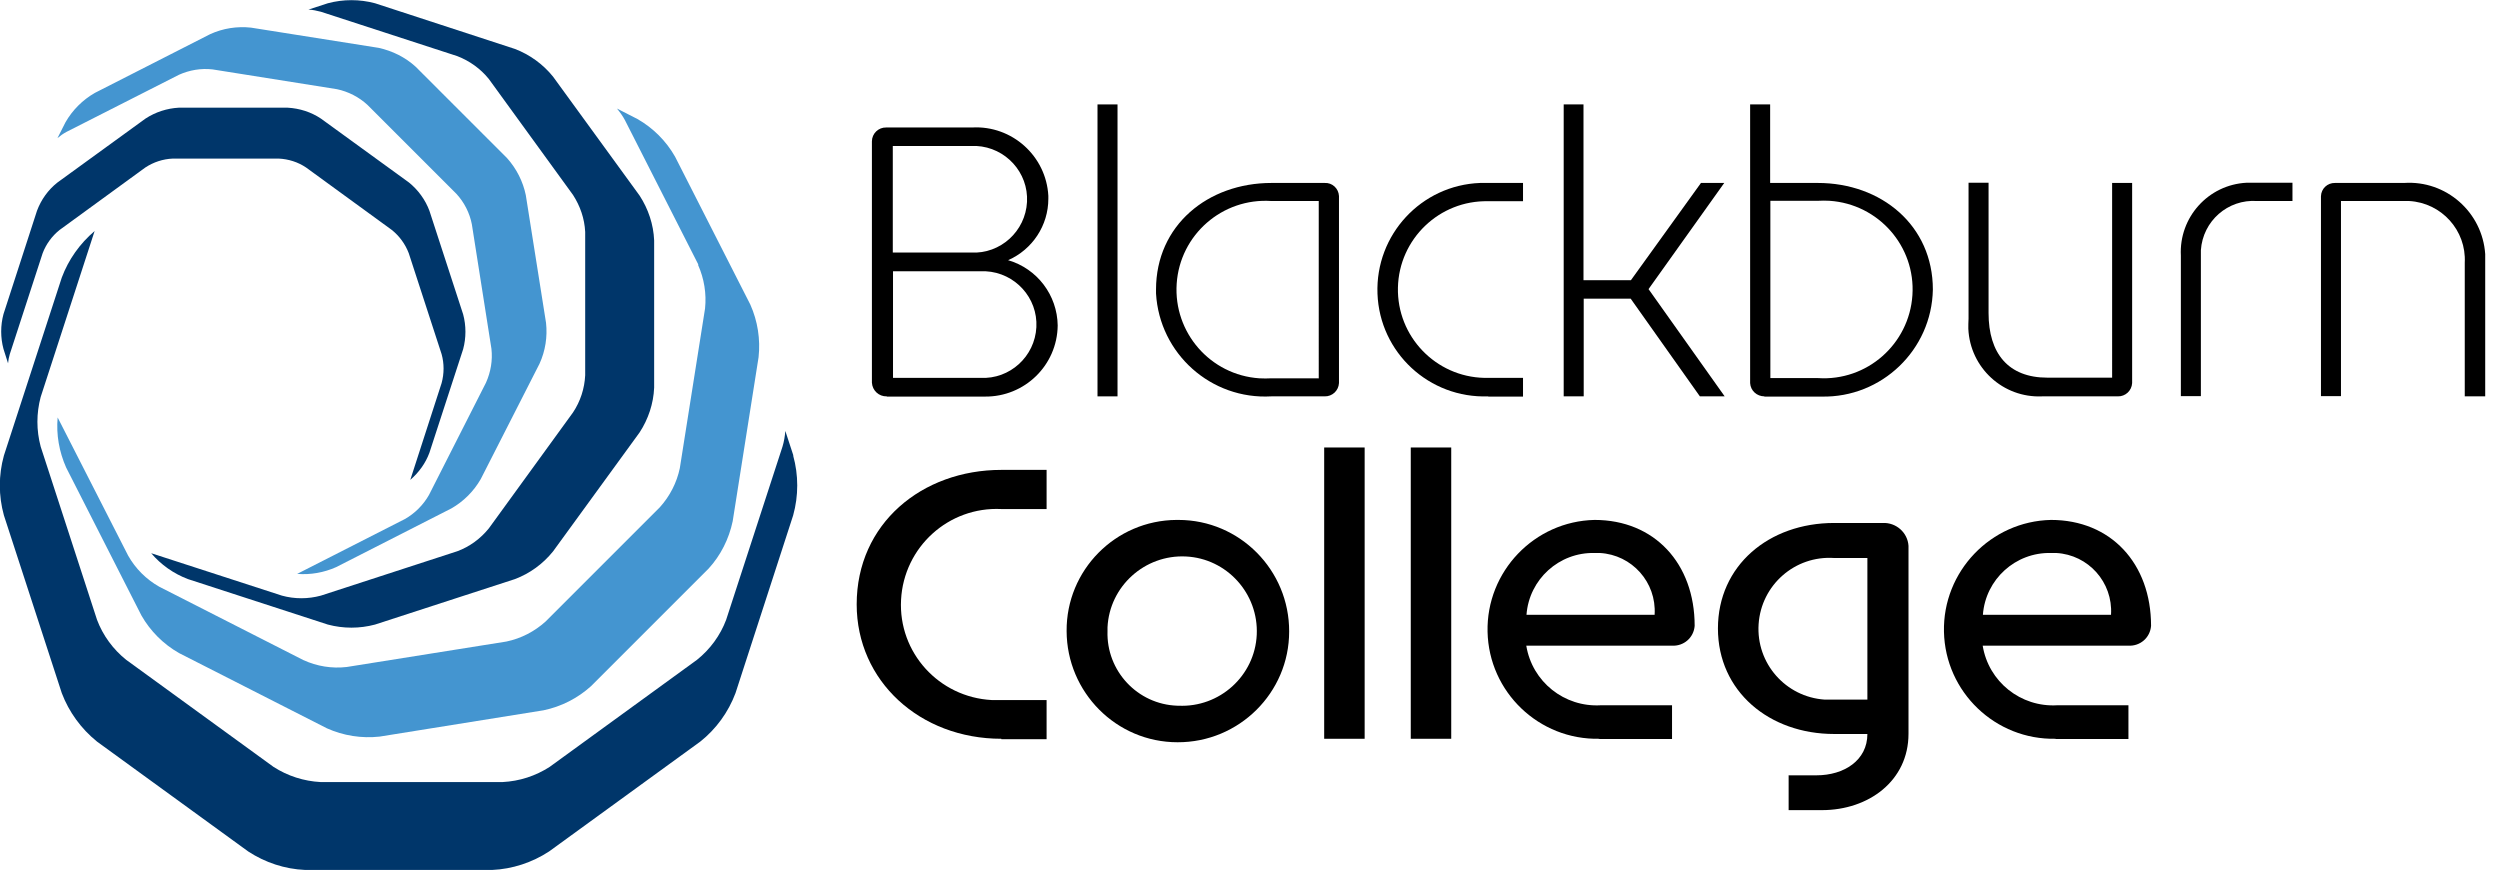 <?xml version="1.0" encoding="UTF-8"?><svg id="_レイヤー_2" xmlns="http://www.w3.org/2000/svg" xmlns:xlink="http://www.w3.org/1999/xlink" viewBox="0 0 114.92 40"><defs><style>.cls-1{fill:none;}.cls-2{clip-path:url(#clippath);}.cls-3{fill:#00366a;}.cls-4{fill:#4495d0;}</style><clipPath id="clippath"><rect class="cls-1" width="114.92" height="40"/></clipPath></defs><g id="Blackburn_College_Logo"><g id="Group_3"><g id="Group_1"><path id="Path_1" d="M40.76,18.22c-.36,.01-.66-.27-.68-.63,0,0,0-.01,0-.02V6.5c0-.36,.3-.65,.66-.64,0,0,.01,0,.02,0h3.93c1.83-.1,3.4,1.31,3.5,3.14,0,.05,0,.09,0,.14,0,1.22-.73,2.33-1.85,2.82,1.34,.39,2.26,1.61,2.28,3-.02,1.83-1.52,3.29-3.35,3.27-.05,0-.1,0-.15,0h-4.35Zm3.88-6.61c1.35,.07,2.5-.98,2.57-2.33,.07-1.35-.98-2.5-2.33-2.57-.08,0-.16,0-.24,0h-3.6v4.9h3.6Zm.43,5.76c1.35,.07,2.5-.98,2.57-2.33,.07-1.35-.98-2.5-2.33-2.57-.08,0-.16,0-.24,0h-4.02v4.9h4.02Z"/><path id="Path_2" d="M50.45,4.8h.92v13.42h-.92V4.8Z"/><path id="Path_3" d="M58.44,18.22c-2.77,.16-5.14-1.96-5.3-4.73,0-.06,0-.12,0-.18,0-2.95,2.38-4.9,5.31-4.9h2.44c.35-.02,.64,.25,.66,.6h0v8.6c-.02,.35-.31,.62-.66,.61h-2.44Zm2.18-.84V9.24h-2.18c-2.25-.15-4.2,1.55-4.35,3.8-.15,2.25,1.55,4.2,3.8,4.35,.19,.01,.37,.01,.56,0h2.18Z"/><path id="Path_4" d="M68.41,18.22c-2.71,.1-4.99-2.01-5.09-4.72-.1-2.71,2.01-4.99,4.72-5.09,.12,0,.25,0,.37,0h1.6v.84h-1.6c-2.24-.05-4.1,1.73-4.15,3.97s1.73,4.1,3.97,4.15c.06,0,.12,0,.18,0h1.6v.86h-1.6Z"/><path id="Path_5" d="M71.87,4.8h.92V12.88h2.18l3.22-4.47h1.07l-3.48,4.88,3.5,4.93h-1.14l-3.18-4.49h-2.16v4.49h-.92V4.8Z"/><path id="Path_6" d="M81.11,18.22c-.35,0-.64-.26-.66-.61V4.8h.92v3.61h2.19c2.92,0,5.29,1.95,5.29,4.9-.05,2.77-2.35,4.98-5.12,4.92-.06,0-.12,0-.17,0h-2.46Zm2.46-.84c2.25,.15,4.19-1.56,4.34-3.81s-1.56-4.19-3.81-4.34c-.18-.01-.35-.01-.53,0h-2.19v8.15h2.19Z"/><path id="Path_7" d="M93.87,18.22c-1.79,.08-3.31-1.31-3.39-3.11,0-.15,0-.3,.01-.46v-6.25h.92v5.99c0,1.86,.91,2.97,2.7,2.97h2.98V8.41h.92v9.2c-.02,.35-.31,.62-.66,.61h-3.49Z"/><path id="Path_8" d="M100.25,18.22v-6.47c-.09-1.76,1.26-3.26,3.02-3.35,.13,0,.25,0,.38,0h1.73v.84h-1.63c-1.34-.09-2.49,.92-2.58,2.26,0,.1,0,.21,0,.31v6.4h-.92Z"/><path id="Path_9" d="M106.69,9.02c.01-.35,.3-.62,.65-.61,0,0,0,0,0,0h3.17c1.93-.13,3.6,1.34,3.73,3.27,0,.13,0,.26,0,.39v6.15h-.94v-6.14c.08-1.49-1.07-2.76-2.56-2.84-.09,0-.19,0-.28,0h-2.85v8.97h-.92V9.02Z"/></g><g id="Group_2"><path id="Path_10" d="M46.03,33.96c-3.74,0-6.65-2.65-6.65-6.18,0-3.71,3-6.18,6.65-6.18h2.08v1.8h-2.08c-2.42-.12-4.48,1.74-4.61,4.17s1.74,4.48,4.17,4.61c.15,0,.29,0,.44,0h2.08v1.8h-2.08Z"/><path id="Path_11" d="M54.17,23.9c2.82,0,5.1,2.31,5.09,5.13,0,2.82-2.31,5.1-5.13,5.09-2.82,0-5.09-2.3-5.1-5.11-.02-2.8,2.24-5.09,5.05-5.11,.03,0,.06,0,.08,0Zm0,8.54c1.89,.09,3.51-1.37,3.6-3.26,.09-1.89-1.37-3.51-3.26-3.6-1.89-.09-3.51,1.37-3.6,3.26,0,.06,0,.11,0,.17-.06,1.83,1.38,3.37,3.21,3.43,.02,0,.04,0,.06,0Z"/><path id="Path_12" d="M60.87,20.57h1.86v13.39h-1.86v-13.39Z"/><path id="Path_13" d="M64.85,20.57h1.86v13.39h-1.86v-13.39Z"/><path id="Path_14" d="M73.52,33.96c-2.78,.06-5.08-2.15-5.14-4.92s2.15-5.08,4.92-5.14h0c2.75,0,4.6,2,4.6,4.87-.04,.54-.5,.94-1.04,.91,0,0-.01,0-.02,0h-6.68c.27,1.66,1.75,2.84,3.43,2.74h3.27v1.55h-3.35Zm2.54-5.71c.09-1.48-1.04-2.75-2.52-2.83-.08,0-.16,0-.24,0-1.63-.04-3.01,1.21-3.13,2.84h5.89Z"/><path id="Path_15" d="M82.21,35.64h1.29c1.27,0,2.34-.69,2.34-1.9h-1.53c-2.98,0-5.34-1.96-5.34-4.85s2.34-4.85,5.34-4.85h2.23c.62-.03,1.15,.44,1.19,1.05v8.64c0,2.16-1.83,3.51-3.98,3.51h-1.53v-1.61Zm3.63-3.48v-6.51h-1.53c-1.8-.12-3.35,1.24-3.47,3.04-.12,1.8,1.24,3.35,3.04,3.47,.14,0,.28,0,.43,0h1.53Z"/><path id="Path_16" d="M94.5,33.96c-2.78,.06-5.08-2.15-5.14-4.92s2.15-5.08,4.92-5.14c2.75,0,4.6,2,4.6,4.87-.04,.54-.5,.94-1.04,.91,0,0-.01,0-.02,0h-6.68c.27,1.66,1.75,2.84,3.43,2.74h3.27v1.55h-3.35Zm2.54-5.71c.09-1.48-1.04-2.75-2.52-2.83-.08,0-.16,0-.24,0-1.63-.04-3.01,1.21-3.13,2.84h5.89Z"/></g></g><g id="Group_5"><g class="cls-2"><g id="Mask_Group_4"><path id="Path_17" class="cls-3" d="M21.02,2.58c.57,.22,1.07,.58,1.45,1.05l3.87,5.33c.33,.51,.53,1.09,.56,1.7v6.59c-.03,.61-.22,1.2-.56,1.71l-3.87,5.33c-.38,.47-.88,.84-1.45,1.05l-6.27,2.04c-.59,.16-1.21,.16-1.79,0l-6.01-1.95c.45,.53,1.03,.94,1.69,1.19l6.43,2.09c.71,.19,1.46,.19,2.17,0l6.43-2.09c.69-.26,1.29-.7,1.75-1.27l3.98-5.47c.4-.61,.64-1.33,.67-2.06v-6.77c-.03-.73-.27-1.45-.67-2.06l-3.98-5.47c-.46-.57-1.07-1.01-1.75-1.27L17.24,.15c-.71-.19-1.46-.19-2.17,0l-.89,.29c.19,.01,.38,.05,.57,.1l6.27,2.04Z"/><path id="Path_18" class="cls-4" d="M32.09,12.18c.28,.63,.39,1.32,.32,2l-1.16,7.34c-.14,.67-.46,1.29-.92,1.8l-5.25,5.25c-.51,.46-1.13,.78-1.8,.92l-7.34,1.17c-.68,.08-1.37-.03-2-.32l-6.62-3.37c-.6-.34-1.09-.83-1.43-1.43l-3.24-6.35c-.07,.79,.07,1.58,.39,2.3l3.46,6.8c.41,.72,1.01,1.32,1.73,1.73l6.8,3.46c.76,.34,1.59,.47,2.42,.38l7.54-1.21c.81-.17,1.56-.55,2.18-1.11l5.4-5.4c.56-.61,.94-1.37,1.11-2.18l1.19-7.54c.09-.82-.04-1.66-.38-2.42l-3.46-6.8c-.41-.72-1.01-1.32-1.73-1.73l-.94-.48c.14,.17,.27,.35,.37,.54l3.37,6.63Z"/><path id="Path_19" class="cls-3" d="M36.47,20.94l-.37-1.13c-.02,.25-.06,.49-.13,.72l-2.59,7.96c-.27,.72-.74,1.36-1.34,1.84l-6.77,4.92c-.65,.42-1.39,.66-2.17,.7H14.74c-.77-.04-1.52-.28-2.17-.7l-6.77-4.92c-.6-.48-1.07-1.12-1.34-1.84l-2.59-7.96c-.2-.75-.2-1.53,0-2.28l2.48-7.63c-.68,.58-1.2,1.31-1.51,2.14L.18,20.94c-.25,.9-.25,1.85,0,2.75l2.66,8.17c.33,.87,.89,1.64,1.62,2.23l6.95,5.05c.78,.51,1.68,.81,2.62,.85h8.59c.93-.04,1.84-.34,2.62-.85l6.95-5.05c.73-.58,1.29-1.35,1.62-2.23l2.65-8.17c.25-.9,.25-1.85,0-2.75"/><path id="Path_20" class="cls-4" d="M8.22,3.44c.49-.22,1.02-.31,1.55-.25l5.72,.91c.52,.11,1.01,.36,1.4,.72l4.09,4.09c.36,.39,.61,.88,.71,1.4l.9,5.72c.06,.53-.03,1.07-.25,1.56l-2.62,5.16c-.26,.46-.65,.85-1.11,1.11l-4.95,2.52c.61,.05,1.23-.06,1.79-.31l5.3-2.7c.56-.32,1.03-.79,1.35-1.35l2.7-5.3c.27-.59,.37-1.24,.3-1.88l-.93-5.87c-.13-.63-.43-1.22-.86-1.7l-4.2-4.2c-.48-.44-1.07-.73-1.7-.87l-5.87-.93c-.64-.07-1.29,.03-1.88,.3l-5.3,2.7c-.56,.32-1.03,.79-1.35,1.35l-.37,.73c.13-.11,.27-.21,.42-.29l5.16-2.62Z"/><path id="Path_21" class="cls-3" d="M.37,16.7c.01-.14,.04-.28,.08-.42l1.51-4.64c.16-.42,.43-.79,.78-1.07l3.94-2.87c.38-.25,.81-.39,1.26-.41h4.87c.45,.02,.89,.16,1.26,.41l3.94,2.87c.35,.28,.62,.65,.78,1.07l1.51,4.64c.12,.43,.12,.89,0,1.33l-1.44,4.45c.39-.34,.7-.76,.88-1.25l1.55-4.76c.14-.52,.14-1.08,0-1.6l-1.55-4.76c-.19-.51-.52-.96-.94-1.3l-4.05-2.94c-.45-.3-.98-.47-1.53-.5h-5c-.54,.03-1.07,.2-1.53,.5l-4.05,2.94c-.43,.34-.75,.79-.94,1.3L.16,14.44c-.14,.52-.14,1.08,0,1.6l.21,.66Z"/></g></g></g></g></svg>